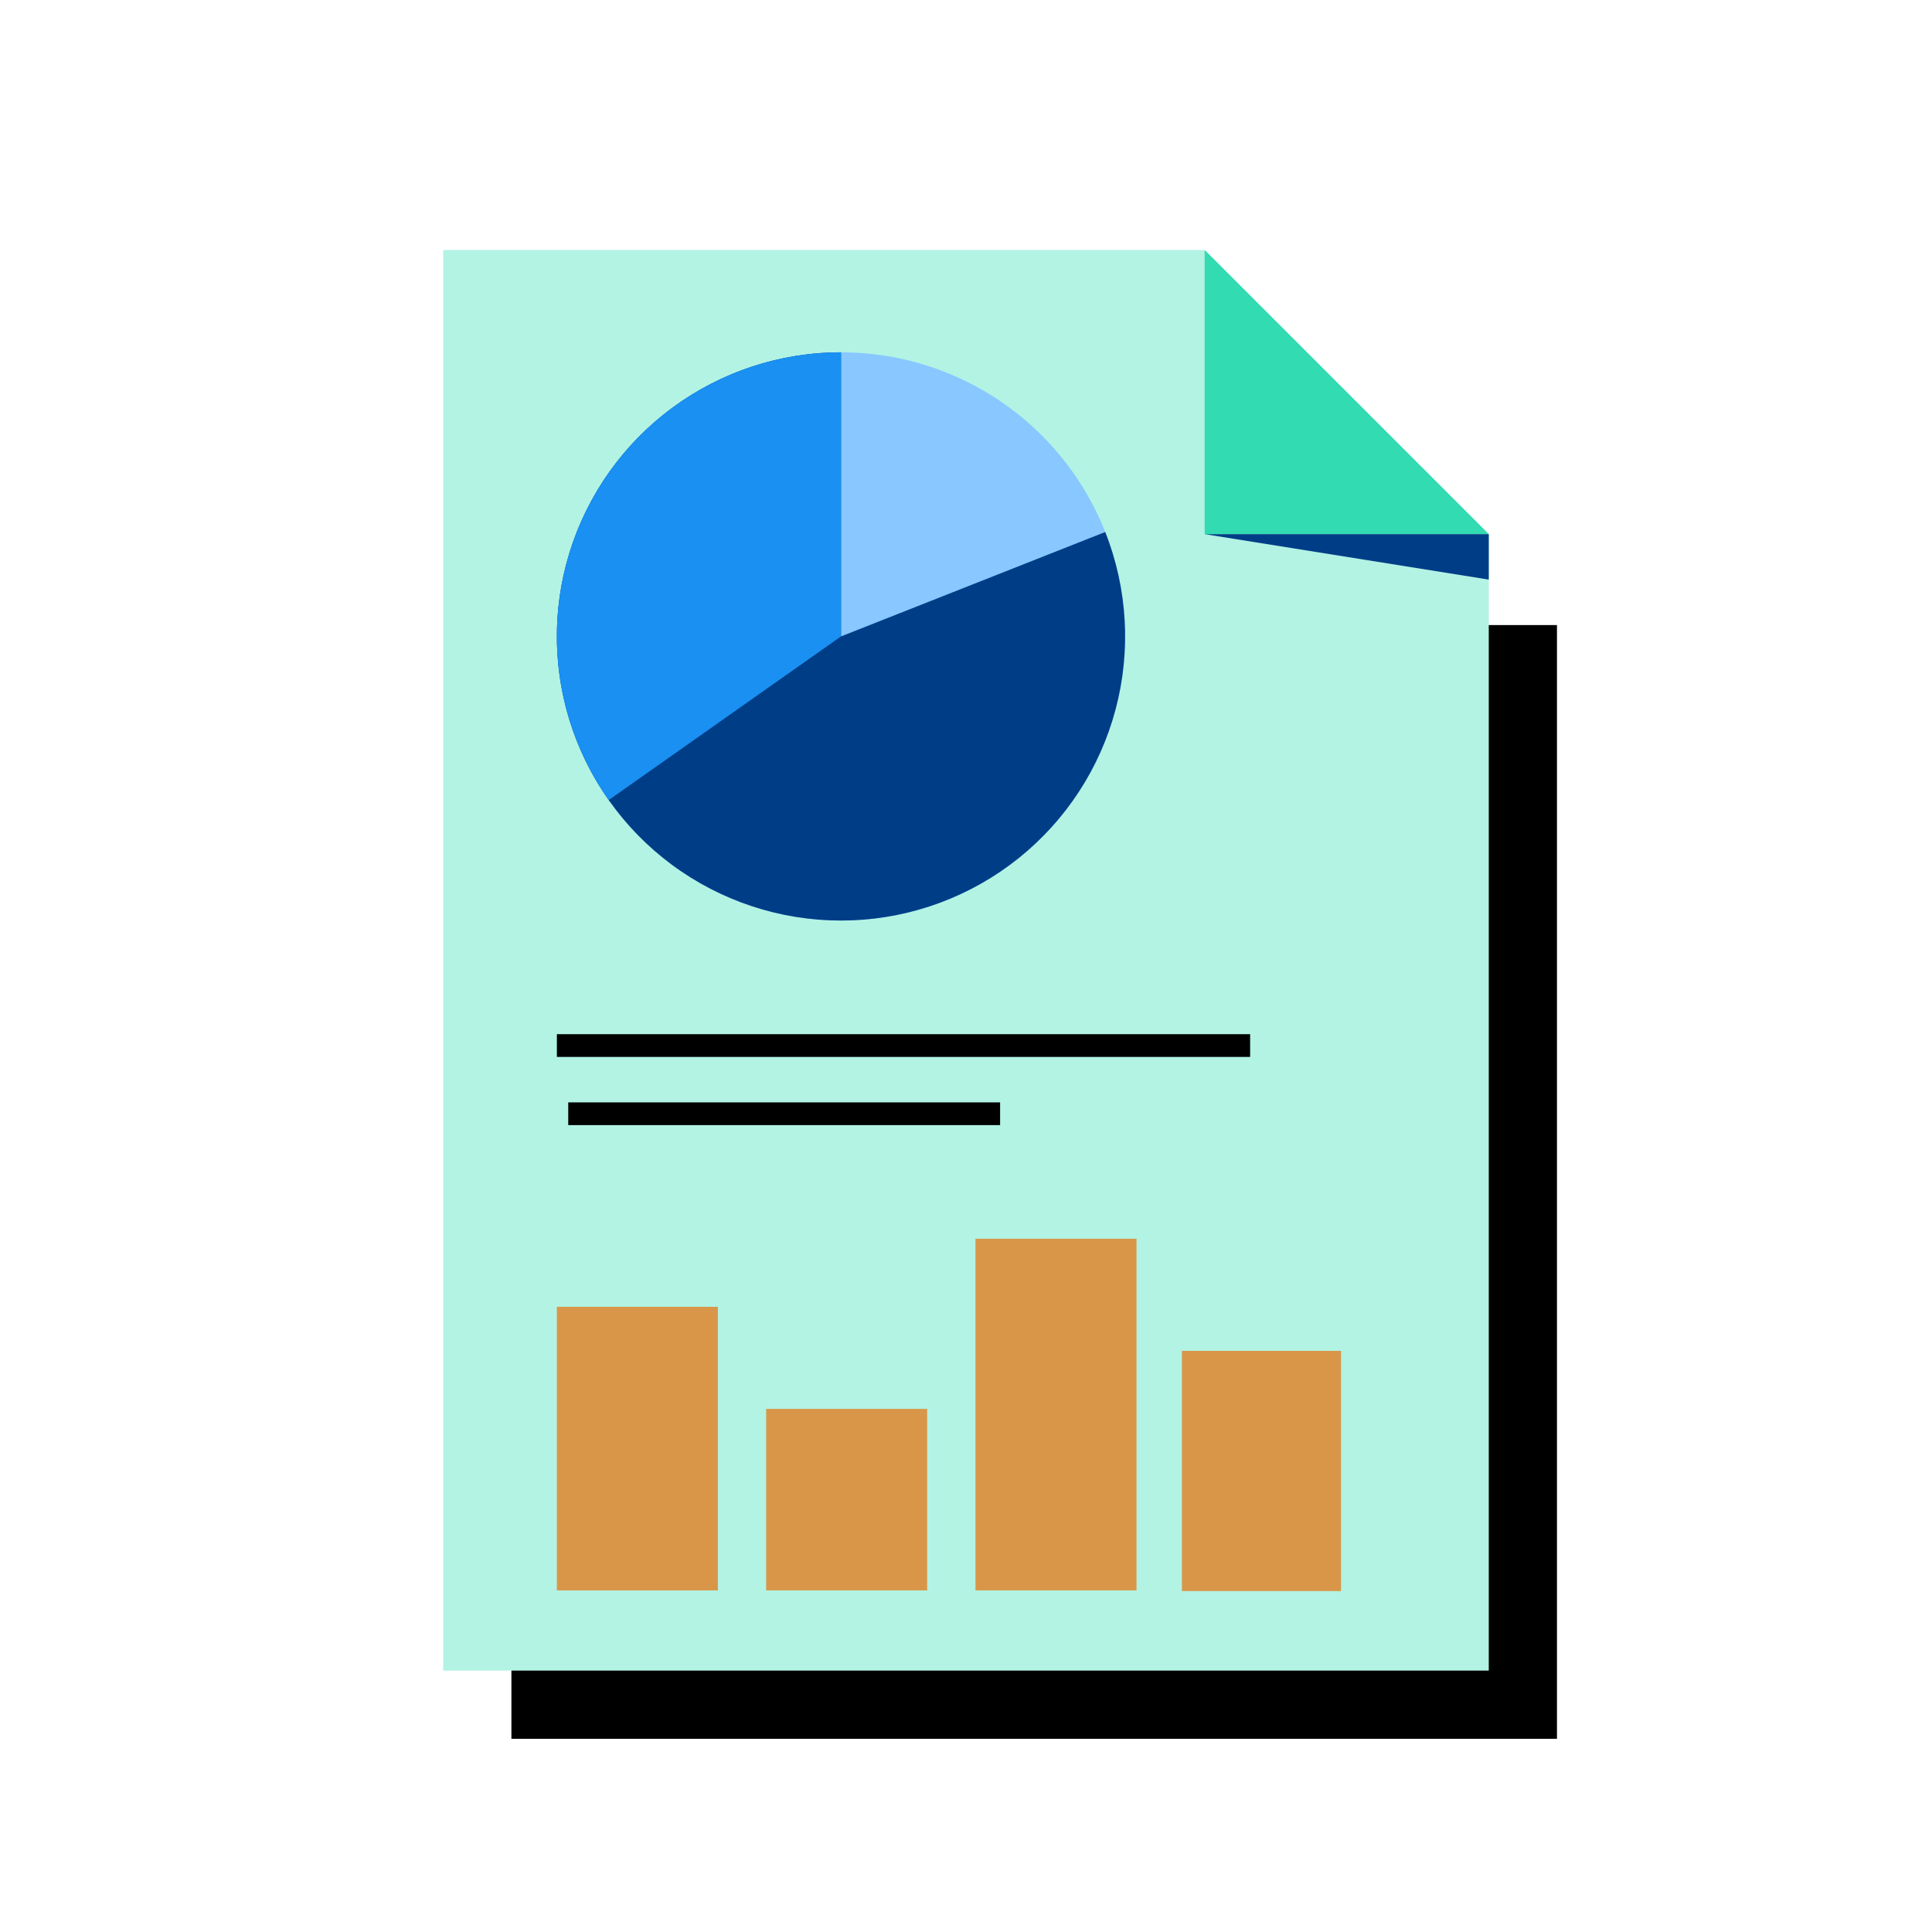<svg width="170" height="170" viewBox="0 0 170 170" fill="none" xmlns="http://www.w3.org/2000/svg">
<rect x="137" y="55" width="98" height="92" transform="rotate(90 137 55)" fill="black"/>
<path fill-rule="evenodd" clip-rule="evenodd" d="M131 147V47L106 22L39 22L39 147H131Z" fill="#B2F3E3"/>
<circle cx="74" cy="56" r="25" transform="rotate(-90 74 56)" fill="#88C7FF"/>
<path d="M74 31C68.654 31 63.449 32.714 59.149 35.889C54.848 39.065 51.679 43.535 50.106 48.645C48.534 53.754 48.64 59.233 50.41 64.277C52.18 69.322 55.52 73.666 59.941 76.672C64.361 79.678 69.629 81.189 74.97 80.981C80.312 80.774 85.447 78.859 89.621 75.519C93.794 72.179 96.788 67.589 98.161 62.422C99.534 57.256 99.215 51.785 97.251 46.813L74 56L74 31Z" fill="#003D87"/>
<path d="M74 31C69.42 31 64.929 32.258 61.015 34.636C57.102 37.015 53.917 40.423 51.808 44.488C49.699 48.553 48.748 53.12 49.057 57.689C49.366 62.258 50.925 66.654 53.562 70.398L74 56L74 31Z" fill="#1990F2"/>
<rect x="49" y="114.989" width="14.167" height="24.953" fill="#D99649"/>
<rect x="67.416" y="123.972" width="14.167" height="15.97" fill="#D99649"/>
<rect x="85.834" y="109" width="14.167" height="30.941" fill="#D99649"/>
<rect x="104" y="118.864" width="14" height="21.136" fill="#D99649"/>
<path d="M131 47L106 22V47H131Z" fill="#33DBB2"/>
<path d="M49 92H110" stroke="black" stroke-width="2"/>
<path d="M50 98H88" stroke="black" stroke-width="2"/>
<path d="M131 51L106 47H131V51Z" fill="#003D87"/>
</svg>
